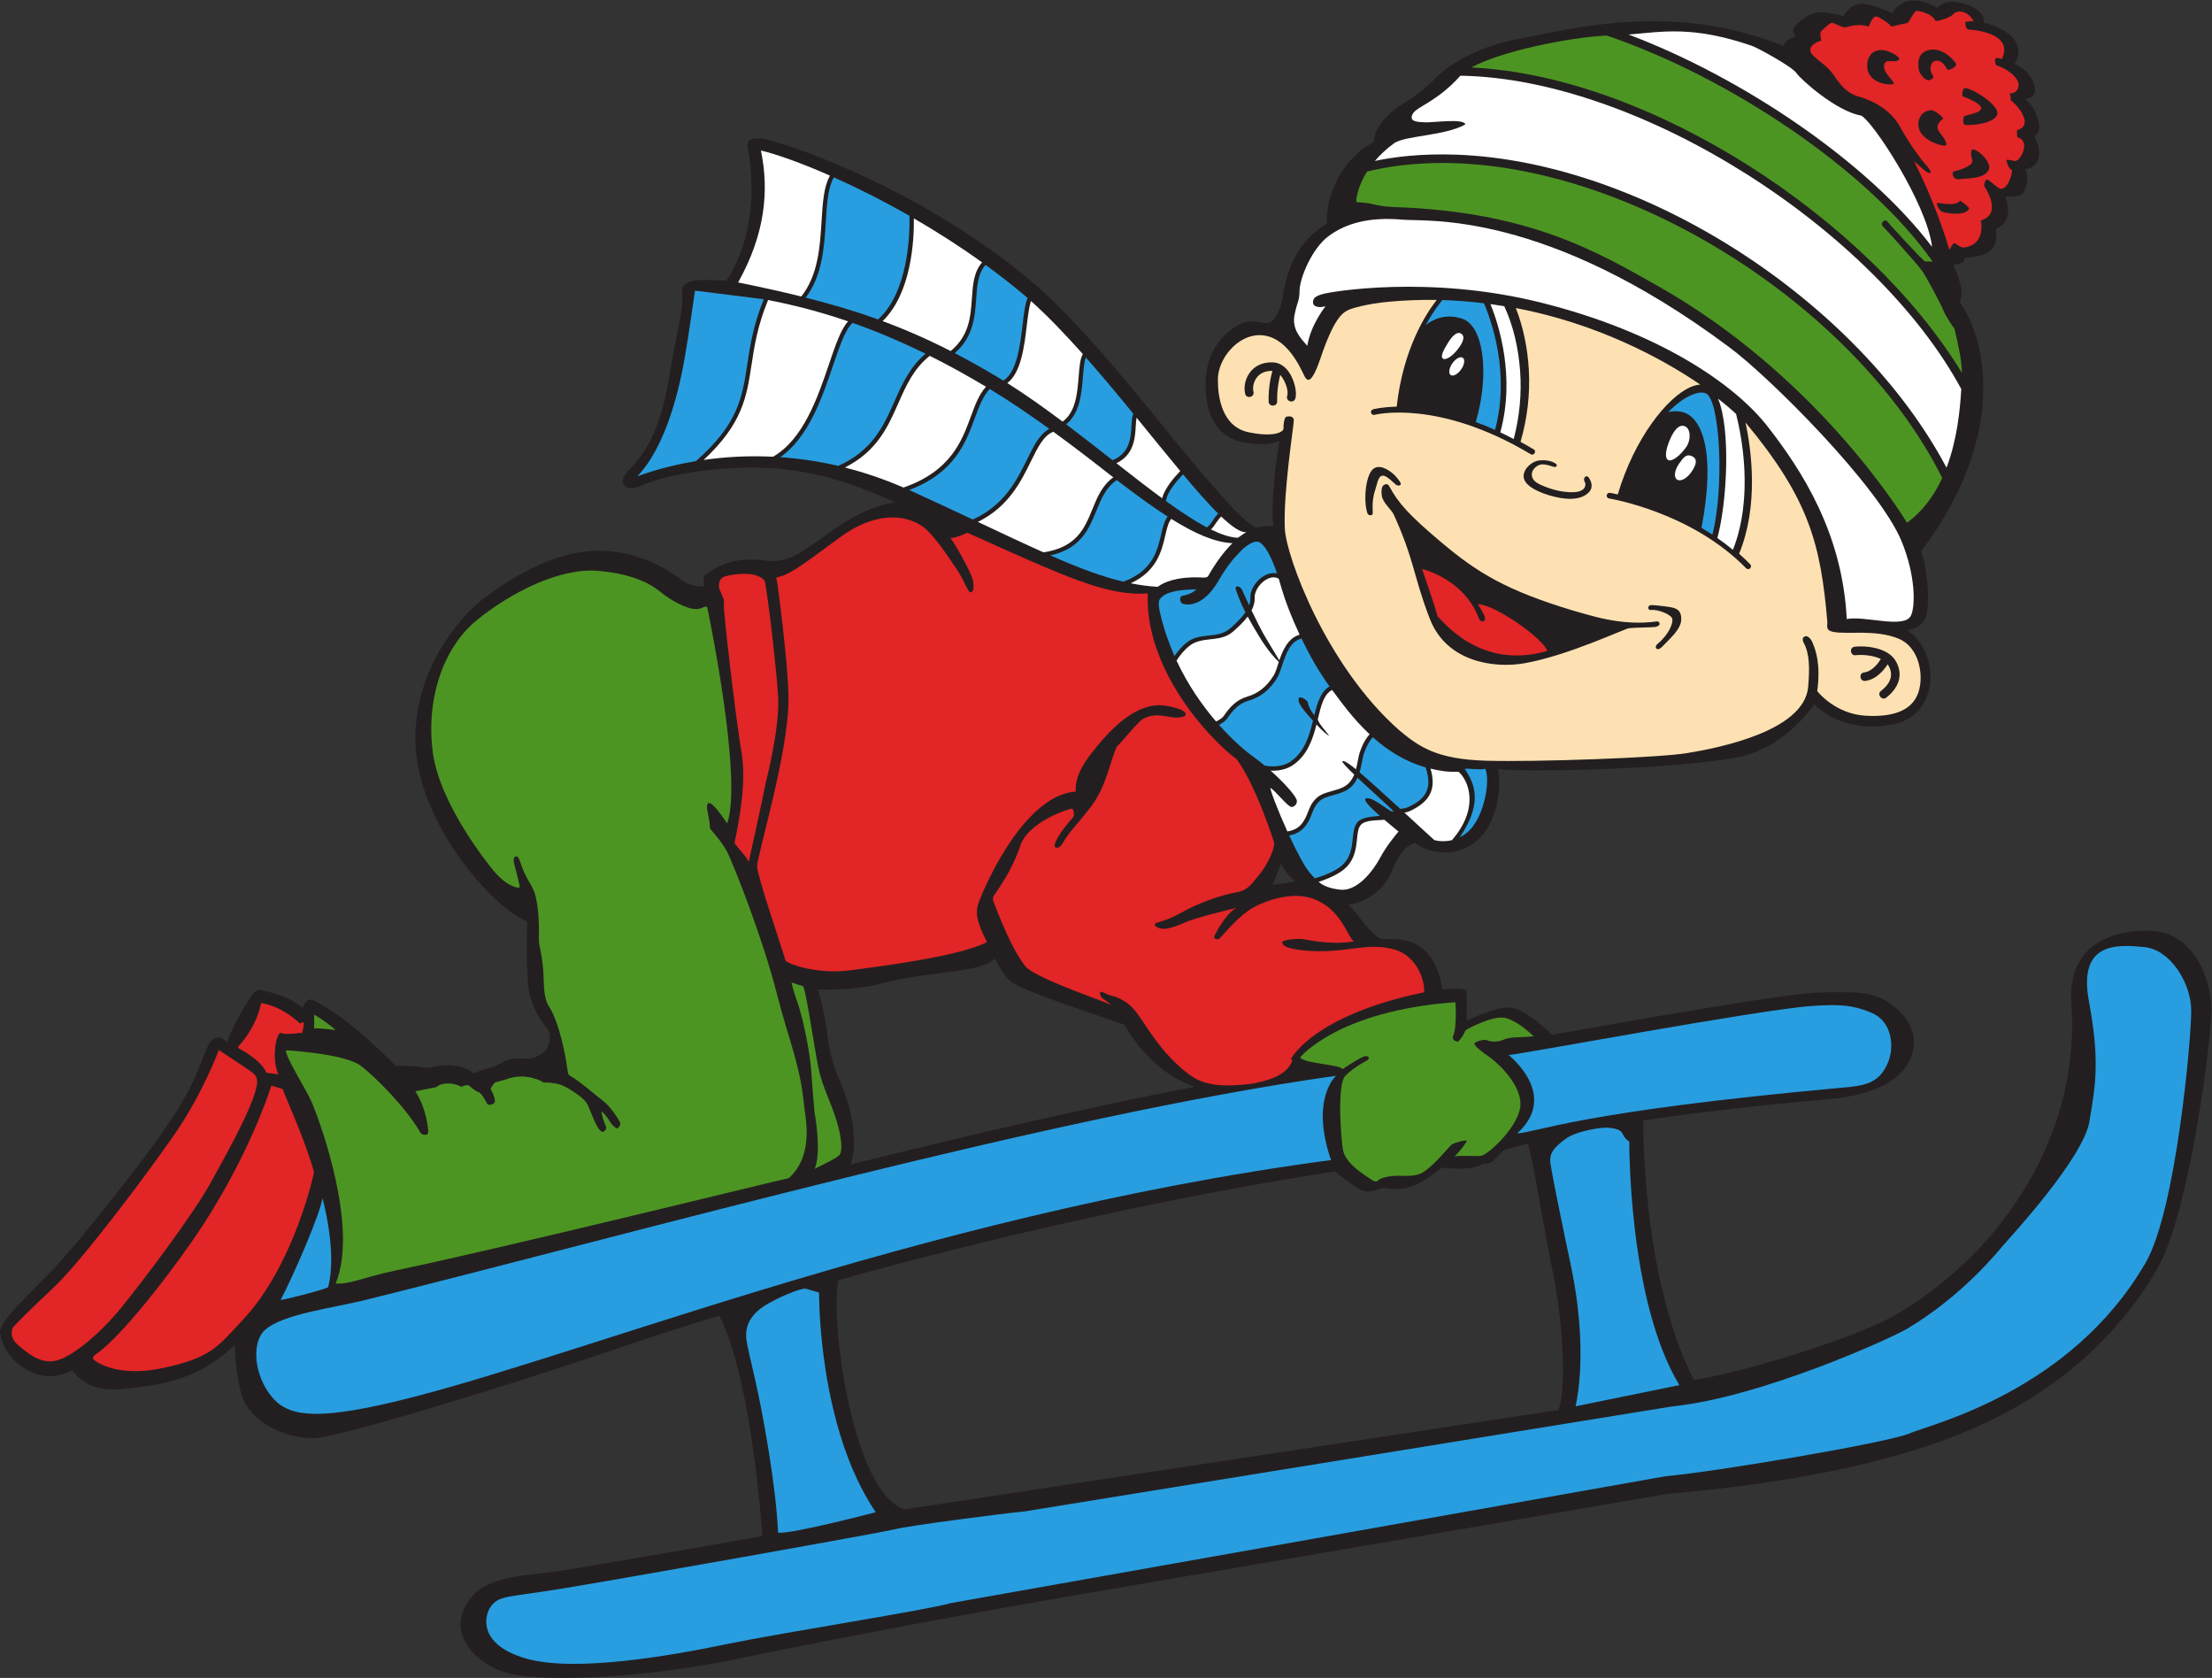 <?xml version="1.0" encoding="UTF-8" standalone="no"?>
<svg
   xmlns:dc="http://purl.org/dc/elements/1.1/"
   xmlns:cc="http://creativecommons.org/ns#"
   xmlns:rdf="http://www.w3.org/1999/02/22-rdf-syntax-ns#"
   xmlns:svg="http://www.w3.org/2000/svg"
   xmlns="http://www.w3.org/2000/svg"
   viewBox="0 0 1033.947 784.107"
   height="784.107"
   width="1033.947"
   xml:space="preserve"
   id="svg2"
   version="1.1"><rect x="0" y="0" width="1033.947" height="784.107" fill="#333333" stroke="none"/><defs
     id="defs6" /><g
     transform="matrix(1.333,0,0,-1.333,0,784.107)"
     id="g10"><g
       transform="scale(0.1)"
       id="g12"><path
         id="path14"
         style="fill:#231f20;fill-opacity:1;fill-rule:evenodd;stroke:none"
         d="m 7557.79,2617.88 c -22.63,2.17 -314.53,26.75 -294.16,-257.19 31.45,-438.6 -225.76,-853.87 -605.76,-1081.73 -155.78,-93.37 -587.71,-217.76 -718.36,-234.34 -185.25,364.98 -177.11,909.45 -177.11,909.45 150.73,23.13 359.1,48.86 657.39,75.98 89.78,6.66 216.73,38.33 265.48,115.83 81.59,129.72 -49.76,219.49 -87.01,236.25 -51.91,23.38 -111.23,21.83 -173.36,21.83 -21.09,0 -44.69,-1.01 -76.5,-3.27 -125.62,-8.89 -536.52,-81.06 -808.42,-128.8 -34.16,-6.02 -67.69,-11.91 -98.73,-17.33 l 0.14,0.69 c 0,0 -89.38,91.87 -148.75,95 -51.23,2.71 -150,-47.04 -150,-47.04 0,0 2.71,78.18 -1.08,103.46 -2.34,15.56 -60.8,8.58 -83.3,5.46 -31.65,202.5 -168.9,175.58 -208.08,178.08 -39.16,2.5 -96.92,103.59 -122.76,120.25 4.16,0 106.68,11.66 150.84,113.33 41.88,96.39 60,90 82.5,104.16 46.68,-36.67 151.6,-59.27 227.5,15.84 76.66,75.85 74.18,215.85 63.34,243.34 43.32,-13.34 640,-4.33 853.34,43.32 162.15,36.23 256.66,183.35 256.66,183.35 24.4,-27.21 123.32,-105.01 283.65,-69.2 79.95,17.86 128.11,88.49 123.83,175.97 -4.98,101.56 -76.46,152.52 -83.32,151.56 0.02,0 55.29,7.66 67.5,47.5 19.19,62.5 -0.84,198.16 -17.5,229 334.68,443.51 203.81,790.24 134.42,875.96 25,30.84 -12.05,107.5 -20.98,130.82 32.19,-2.03 38.91,12.34 41.09,24.22 128.14,0.31 111.1,81.87 107.35,100 73.75,30.62 32.15,109.69 35.62,112.03 5.03,3.38 46.27,-2.03 58.13,11.09 12.57,13.91 27.5,57.51 9.37,85.63 67.5,11.25 53.75,82.5 31.88,116.25 45,18.75 -5.63,116.87 -24.38,123.13 -7.97,2.65 -1.25,8.75 -1.25,8.75 58.75,6.25 19.49,101.24 -43.12,120.62 59.37,95.63 -84.38,143.75 -106.88,144.57 0,11.25 2.09,42.5 -60.41,64.59 -64.58,21.66 -89.18,2.09 -102.5,-11.66 -107.09,61.25 -151.25,-2.09 -157.5,-18.75 0.01,0 -82.5,38.33 -117.09,33.32 -28.05,-4.06 -46.25,-27.5 -54.59,-43.74 0.01,0 -63.32,18.33 -93.32,12.92 -40.42,-5.84 -77.5,-46.67 -82.09,-55.42 -4.58,-8.75 2.91,-22.51 6.25,-30.2 -23.75,-5.01 -41.87,-19.38 -41.25,-31.88 -387.5,156.25 -735.96,61.79 -930,25 -168.12,-31.87 -260,-105.17 -296.25,-142.67 -36.25,-37.5 -79.16,-66.92 -99.14,-78.58 -20,-11.67 -108.36,-66.25 -112.11,-140 -131.25,-71.25 -170,-216.25 -163.75,-285.63 -156.25,-95.62 -146.87,-255 -165.84,-298.96 -14.94,-34.63 -24.57,-46.49 -41.25,-49.5 -18.3,-3.31 -58.73,13.25 -90.41,-0.92 -31.66,-14.17 -126.66,-68.33 -128.32,-213.33 -1.68,-145 71.66,-185.83 108.32,-198.34 36.69,-12.5 116.66,-20.82 150.84,-0.82 -6.66,-26.68 -34.18,-225 -20.84,-298.34 -0.72,-4.52 -20.31,3.13 -52.63,-4.83 l -8.61,-0.58 c -44.29,9.85 -213.43,216.43 -327.92,357.08 -144.61,177.65 -317.28,386.96 -466.11,511 -360.67,300.56 -791.31,461.02 -932.39,494.53 -3.26,0.79 -36.09,4.75 -49.83,-4.7 -13.33,-9.16 -3.75,-38.54 -1.91,-51.23 41.91,-289.61 -80.09,-441.68 -80.09,-441.68 -45.5,-1.87 -164.25,22.5 -153.87,-46.92 6.25,-41.81 -19.56,-140.21 -34.82,-225.16 -17.95,-99.99 -33.72,-276.3 -153.41,-392.96 -13.55,-13.2 -30.9,-37.89 -11.73,-55.39 15.64,-14.27 40.2,-5.33 57.22,2.37 50.55,22.88 193.97,62.51 386.89,62.51 184.17,0 329.86,-43.16 503.39,-122.37 0,0 -103.33,-2.51 -266.67,-130.83 -54.16,-35 -102.21,-82.13 -184.24,-73.09 -65.84,7.25 -130.75,11.67 -212.1,-47.11 -2.92,-2.09 -9.72,-8.43 -9.66,-16.93 0.07,-13.34 1.44,-26.54 1.44,-26.54 -11.28,-1.33 -48.76,2.83 -70.44,17.83 -21.67,15 -139.19,112.53 -311.66,107.5 -185.83,-5.41 -359.25,-145.58 -390.91,-167.25 -31.68,-21.65 -230.01,-195.99 -239.34,-474.49 -10,-298.34 273.58,-612.42 391.91,-657.42 0,-22.51 -6.25,-203.24 10.84,-261.67 25.83,-88.34 63.34,-111.66 66.67,-126.67 3.32,-15.01 12.58,-68.03 -57.91,-90.42 -15.43,-6.25 -60.43,5.83 -96.26,-10.82 -35.83,-16.67 -35.72,-21.09 -52.5,-23.75 -31.24,-5.01 -55,-20.85 -57.51,-19.19 -2.5,1.67 -54.88,47.83 -158.33,18.33 -65.31,9.5 -97.5,8.6 -115,7.76 -44.79,42.59 -152.89,156.12 -275.09,222.41 -7.42,4.02 -14.14,8.91 -22.41,10.1 -10.61,1.54 -24.25,-12.1 -29.38,-29.84 -40.62,33.76 -80.956,49.49 -146.874,62.83 -16.871,3.43 -22.371,-7.43 -30.254,-17.28 -6.649,-8.31 -76.617,-117.42 -86.621,-165.54 0,0 -15.625,15 -28.114,16.25 -12.5,1.25 -28.437,-1.91 -40.632,-29.38 C 669.121,2080.55 689.516,2035.87 265.77,1522.13 146.445,1377.43 0.336,1264.47 0,1211.24 v -0.14 c -0.004,-1.69 0.145,-3.32 0.434,-4.89 C 6.453,1174.5 32.449,1097.93 129.188,1065.25 c 66.578,-22.5 124.082,13.13 124.082,13.13 15.835,-17.08 52.496,-77.91 176.671,-65.42 124.164,12.51 262.5,27.5 392.5,154.17 0.602,0.72 4.961,-157.92 42.5,-213.329 45.821,-67.629 136.209,-113.332 234.999,-113.332 85.01,0 716.81,195.481 1034.82,304.041 138.08,47.13 227.23,76.91 387.6,125.62 115.92,-228.01 150.91,-773.021 150.91,-773.021 -274.41,-48.945 -598.42,-103.75 -708.42,-121.765 -92.31,-15.129 -242.34,-13.352 -306.33,-86.172 -26.31,-29.984 -55.44,-78.703 -39,-135.793 13.3,-46.223 74.31,-126.262 198.61,-144.356 173.89,-25.324 517.48,5.957 744.45,52.941 421.31,87.195 847.19,166.148 1271.21,238.687 l 2012.39,344.336 c 298.72,25.989 630.3,73.723 915.32,169.321 156.95,52.632 559.34,200.461 801.76,617.821 116.82,201.06 190.14,810.49 191.35,903.93 v 5.58 c -1.21,124.18 -71.45,264.28 -196.82,276.24 v 0 z M 4492.44,2856.3 v 0 c 0,0 16.66,-41.68 50.82,-63.35 -39.16,-9.98 -82.48,-12.48 -81.66,-11.65 7.5,11.65 25.84,60 30.84,75 v 0 z M 2868.27,2413.55 v 0 c 28.76,-1.42 133.75,-2.68 218.75,19.83 182.09,48.21 346.09,34.93 402.5,88.75 8.75,-20.83 32.94,-63.95 57.26,-82.52 45.84,-34.99 325.66,-124.16 396.48,-150 0,0 82.21,-161.32 245.59,-217.1 -379.96,-73.74 -795.37,-170.37 -1206.47,-272.76 8.17,23.3 31.44,110.35 -22.2,254.88 -18.57,50.06 -45.66,90 -60.66,212.49 -8.98,73.37 -31.25,146.43 -31.25,146.43 z M 5464.96,939.324 3172.62,591.055 c -174.38,48.633 -261.76,628.175 -233.62,803.035 528.58,147.47 1128.3,284.76 1734.34,380.67 l 8.81,1.16 c 19.98,-17.21 82.67,-69.4 111.13,-70.87 20.98,-1.09 50.82,13.09 63.32,12.25 12.5,-0.84 55.41,-10.47 98.34,7.56 66.49,27.98 91.41,63.69 104.75,63.69 13.32,0 97.75,-14.53 141.07,14.64 10,-1.91 25.86,1.82 30,5 16.25,12.5 31.17,36.42 45.33,42.67 6.27,2.77 81.55,21.89 81.55,21.89 20.33,-65.93 55.15,-295.6 86.21,-443.39 35.65,-169.61 50.86,-410.1 21.11,-490.036 v 0" /><path
         id="path16"
         style="fill:#e22526;fill-opacity:1;fill-rule:evenodd;stroke:none"
         d="m 4024.69,3802.13 c -140.59,-11.66 -293.83,60.41 -632.67,212.67 0.01,0 -29.38,-15.79 -59.06,-18.92 20.93,-26.57 70.31,-118.75 77.18,-142.5 6.89,-23.74 4.38,-49.38 -6.87,-47.5 -11.24,1.87 -20.79,41.83 -52.5,86.87 -20.39,28.97 -77.35,119.3 -119.38,146.55 -71.86,46.58 -174.37,38.63 -278.12,-35.33 -103.74,-73.97 -178.42,-137.76 -228.41,-145.26 0,0 -4.06,0.3 -0.93,-11.26 3.09,-11.57 40.5,-296.7 41.01,-413.66 0.84,-191.66 -111.67,-553.35 -110,-590 1.67,-36.67 87.5,-286.66 100,-329.99 17.51,-14.17 113.33,-47.92 228.33,-32.92 115,14.99 386.25,49.99 477.5,98.74 -37.5,75.01 -38.75,100.01 -32.5,127.5 6.26,27.51 152.5,387.51 343.75,400.01 -2.08,52.51 25.43,95.84 53.75,132.5 59.5,77 157.57,187.33 264.99,168.01 83.34,-15 70.02,-34.69 58.34,-38.01 -44.37,-12.67 -85.29,21.45 -140,-7.09 -19.16,-10 -75,-82.09 -92.5,-97.08 -27.5,-58.32 -35.84,-147.07 -103.33,-226.67 -32.5,-42.5 -62.5,-70.72 -83.34,-106.66 -10.81,-18.67 -20.8,-26.99 -29.97,-19.47 -9.17,7.51 17.49,54.47 61.66,102.79 8.32,7.5 2.49,30.59 -2.51,32.26 -23.97,-4.33 -154.45,-49.88 -181.42,-130.41 -29.58,-88.34 -74.65,-146.87 -93.61,-177.12 -1.68,-2.67 -3.94,-9 -0.89,-16.85 13.82,-35.67 64.63,-174.15 116.75,-233.71 60.01,-48.32 272.92,-116.65 296.25,-130.83 -2.09,3.14 -23.04,19.17 -27.08,21.67 -9.78,6.04 -13.34,16.66 -11.05,23.33 2.29,6.67 21.47,-7.88 35.63,-11.24 8.32,-2 51.66,-10.25 87.91,-55.25 36.25,-45 77.52,-131 170,-207.68 46.6,-38.61 91.66,-64.99 239.16,-46.65 45,9.15 122.52,25 141.68,83.33 0,0 -5.58,1.45 -6.21,2.39 -0.62,0.93 78.28,154.69 467.03,234.68 4.38,22.51 -12.97,131.95 -117.5,153.76 -95.84,19.99 -159.37,-18.76 -298.75,-7.5 -55.41,5.84 -75.82,13.73 -80.82,26.24 -5.68,14.22 59.88,15.72 71.64,14.18 15.84,-2.09 97.27,-21.67 179.77,-8.35 -24.16,17.93 -44.34,115.43 -144.96,150.43 -81.41,28.33 -174.53,-15.2 -194.38,-24.38 -66.25,-30.63 -128.12,-116.88 -135.62,-118.12 -7.5,-1.25 -18.75,3.12 -14.38,11.25 4.38,8.12 34.38,71.87 76.25,98.75 -18.75,-5.63 -140,-33.13 -180.62,-51.88 -40.63,-18.73 -66.25,-21.88 -75,-21.88 -8.75,0 -32.5,6.88 -29.38,16.26 3.13,9.37 30,5 95,41.87 53.28,30.22 135,60.63 194.38,70.62 41.23,6.95 59.33,41.92 72.5,56.25 28.12,30.63 60,94.38 56.25,118.13 -4.38,13.95 -62.7,196.46 -130.2,290.62 -99.99,74.17 -323.59,317.28 -312.75,582.51 v 0 z m -1339.99,27.34 c 15.94,-97.68 37.76,-294.9 43.57,-384.84 7.5,-116.25 -40.84,-292.5 -45.84,-319.99 -4.98,-27.51 -56.66,-263.34 -56.66,-263.34 -14.16,25.82 -47.5,57.48 -50,66.65 16.68,80 42.5,212.5 24.17,318.34 -18.33,105.84 -64.99,499.17 -61.67,519.17 3.34,20.01 -15,42.29 -16.88,58.55 -1.87,16.24 3.75,30.62 17.5,36.25 13.75,5.62 74.38,16.87 110,5.62 35.63,-11.25 33.49,-22.33 35.8,-36.41 h 0.01" /><path
         id="path18"
         style="fill:#e22526;fill-opacity:1;fill-rule:evenodd;stroke:none"
         d="m 7077.03,5400.05 c -5.75,1.75 -4.18,15.83 -4.18,25.82 61.68,16.68 1.68,88.76 -22.91,105.43 3.76,6.25 -1.66,18.74 -2.5,22.9 0.01,0 35,1.25 30.41,34.18 -4.57,32.92 -60.82,62.08 -76.25,63.75 -4.56,5.41 -7.91,15.82 -4.57,23.32 3.32,7.5 10.41,2.09 22.5,0 44.58,92.09 -102.09,102.5 -114.59,102.93 -12.49,0.41 -12.5,17.07 -13.34,23.75 -0.82,6.67 15.43,4.57 29.16,6.25 -23.74,41.25 -61.38,37.3 -71.25,24.38 -5.86,-7.7 -33.75,-20.91 -61.87,-24.38 -14.37,28.75 -58.13,35.63 -66.88,35.63 -8.74,0 -27.5,-41.88 -32.5,-42.5 -4.99,-0.63 -44.37,-9.38 -55.62,-12.51 -10,13.13 -46.25,35.63 -54.38,35.63 -8.12,0 -18.12,-15.62 -25.62,-35.63 -33.13,11.88 -69.38,0.63 -80,-2.5 -10.63,-3.12 -40,15.63 -48.75,15.63 -8.75,0 -30.63,-23.13 -37.5,-28.75 -6.87,-5.62 0,-33.13 0,-33.13 -15,-5 -41.88,-16.25 -38.13,-36.87 3.76,-20.63 50.63,-43.12 75,-75.62 24.38,-32.51 45.63,-70.63 93.75,-83.76 48.13,-13.12 113.13,-46.25 145.63,-106.24 32.5,-60.01 76.87,-118.76 88.75,-131.25 11.87,-12.51 22.32,-26.61 17.5,-30.01 -10.63,-7.49 -48.75,38.13 -56.25,38.13 10.65,-20.84 73.96,-143.33 122.71,-307.5 2.5,0 9.18,20 17.93,22.5 4.47,1.27 12.07,-10.42 29.57,-15.42 78.34,7.08 65.43,84.17 62.93,95.42 77.5,21.67 16.66,112.91 13.34,117.91 -3.34,5 0.41,20.42 6.23,25 5.84,4.59 33.19,-26.22 48.75,-32.09 26.69,-4.16 43.34,53.75 40.84,65.43 -11.24,4.16 -20,30.82 -19.16,34.78 0.83,3.98 13.36,-0.49 29.28,-2.77 20.07,-2.84 55.72,68.82 11.97,82.16 v 0 z m -457.19,267.84 v 0 c -8.27,-0.09 -17.2,-10.46 -11.58,-29.51 5.63,-19.06 37.5,-44.38 31.56,-50 -5.93,-5.62 -80.93,-3.13 -91.56,51.25 -4.37,31.56 8.13,63.44 42.5,66.88 31.73,3.16 71.25,-24.07 69.06,-30.63 -3.8,-11.47 -25.78,-7.82 -40,-7.99 h 0.02 z m 147.62,39.7 v 0 c 47.68,7.98 84.73,-38.04 90.55,-46.79 5.85,-8.75 -8.91,-17.85 -20.57,-22.42 -11.67,-4.59 -9.41,5.41 -23.16,20.41 -13.74,15.01 -34.24,14.21 -41.17,-0.24 -9.16,-19.17 0.82,-34.58 5.99,-43.92 1.72,-3.1 -1.66,-10 -14.16,-13.34 -12.49,-3.34 -31.66,19.59 -35,31.25 -3.33,11.66 -14.02,66.42 37.52,75.05 v 0 z m -40.45,-264.88 c -1.62,30.41 17.66,53.17 47.48,53.17 8.62,0 43.11,-26.9 39.18,-30 -3.91,-3.13 -32.48,-22.09 -12.91,-46.68 19.59,-24.57 28.09,-41.25 22.68,-46.67 -5.69,-5.66 -93.5,15.68 -96.43,70.18 v 0 z m 177.81,-292.46 c -14.04,-26.52 -78.43,-16.03 -95.31,-10.31 -10,6.56 -20.62,25.32 -16.87,30.94 1.36,2.05 66.27,-15 80.62,8.43 0,0 34.38,-23.75 31.56,-29.06 v 0 z m 69.95,140.29 c -11.11,-36.43 -76.92,-32.59 -102.76,-36.33 -25.81,-3.75 -27.5,22.38 -22.75,25.99 4.94,3.76 31.62,5.26 58.18,23.59 14.26,9.86 8.26,22.31 5.41,29.16 -1.87,4.48 -1.87,25.55 4.57,25.43 21.53,-0.47 64.32,-44.94 57.35,-67.85 v 0.01 z m 28.09,188.67 c -13.02,-29.37 -82.14,-36.76 -109.58,-35.01 -12.92,0.84 -8.75,23.34 -6.68,29.18 2.09,5.83 49.59,9.41 59.59,25.25 10,15.83 -44.16,39.75 -61.66,44.75 -7.07,2.01 -2.71,26.3 3.32,29.16 16.72,7.89 129.59,-60.41 115,-93.33 h 0.01" /><path
         id="path20"
         style="fill:#ffffff;fill-opacity:1;fill-rule:evenodd;stroke:none"
         d="m 6774.97,5016.73 c -17.65,151.88 -211.26,445.71 -249.21,460.4 -86.25,15 -211.25,126.25 -226.25,148.83 -15,22.59 -136.25,88.67 -156.05,95.49 -209.17,72.01 -314.61,49.02 -432.97,39.83 399.32,-150.56 838.65,-446.4 1064.47,-744.55 h 0.01 z m -299.2,-1304.6 h -0.01 c -15,300 -155.45,518.46 -277.5,674.99 -115,147.51 -379.69,331.22 -797.5,435.01 -392.5,97.5 -734.16,36.67 -756.66,30.82 -22.5,-5.84 -40,-11.66 -40,-29.98 0,-18.34 25,-20.01 44.16,-14.18 0,0 -52.19,-64.16 -64.16,-138.9 -21.46,24.74 -55.21,57.87 -44.59,109.12 10.63,51.24 16.88,45 17.5,85.62 0.63,40.63 41.88,145.62 101.88,190 60,44.37 141.7,68.2 259.37,57.5 82.5,-7.5 497.5,35.49 1142.5,-444.75 137.5,-100.26 527.37,-487.86 607.37,-682.87 49.51,-120.67 48.33,-226.95 32.96,-259.88 -22.54,-48.29 -160.33,0 -225.32,-12.5 z M 5120.98,5616.88 v 0 c 631.38,-9.78 1455.11,-541.43 1756.36,-1098.37 -4.16,-71.87 -14.29,-177.24 -51.7,-275.87 -307.44,579.66 -1056.09,1072.43 -1716.66,1097.34 -127.53,4.82 -225.23,-8.63 -287.81,-21.88 17.78,20.88 40.12,42.23 68.34,62.77 40,26.26 176.25,25.01 248.75,65.01 -3.75,22.5 -113.75,6.25 -140,7.5 -26.25,1.25 -58.75,1.25 -45,28.75 13.5,26.98 83.6,40.93 167.72,134.75" /><path
         id="path22"
         style="fill:#289ee0;fill-opacity:1;fill-rule:evenodd;stroke:none"
         d="m 4782.01,3238.87 c -2.17,-6.37 -3.81,-15.1 -5.7,-25.18 -2.25,-11.95 -4.81,-25.39 -8.93,-38.79 34.79,-29.74 91.29,-81.04 143.09,-128.49 1.3,0.2 2.58,0.39 3.87,0.58 7.81,1.13 15.91,2.3 22.46,5.3 57.15,26.15 89.47,60.71 62.09,139.86 -73.69,20.9 -134.75,60.73 -185.04,105.68 -12.35,-13.47 -22.91,-32.97 -31.84,-58.96 v 0 z M 3601.86,4272.32 c 23.28,47.27 43.75,88.73 77.73,106.44 -71,51.2 -142.32,99.56 -208.94,139.82 -23.89,-24.92 -37.23,-60.95 -52.36,-102.08 -31.63,-86.01 -70.53,-191.55 -230.2,-252.11 1.73,-0.78 3.44,-1.48 5.18,-2.27 80.29,-36.64 152.28,-70.31 217.82,-101.11 110.93,49.73 155.17,139.03 190.77,211.31 v 0 z m -465.49,202.49 h -0.01 c -37.28,-84.33 -75.75,-171.26 -196.81,-225.81 -71.25,16.62 -139.32,26.12 -203.39,30.55 99.07,69.16 146.4,207.68 184.98,321.25 23.2,68.32 43.54,127.97 68.7,149.38 87.8,-30.87 172.66,-67.15 255.66,-108 -55.76,-46.85 -82.89,-108.02 -109.13,-167.37 z m 935.23,-466.1 c 5.72,24.69 11.08,46.91 22.68,62.63 -53.42,34.3 -112.37,77.3 -177.95,127.82 -38.24,-25.06 -54.63,-65.3 -71.94,-107.75 -25.48,-62.56 -54.07,-132.57 -161.2,-156.3 98.2,-43.19 179.31,-74.02 256.15,-92.08 102.65,38.24 118.98,108.52 132.26,165.68 v 0 z m -1451.27,595.95 c 9.87,65.11 21.03,138.25 57.91,228.6 l -241.21,30.12 c 0,0 -22.01,-157.83 -37.59,-244.59 -16.76,-93.31 -61.17,-297.97 -164.51,-406.31 37.56,13.88 109.03,37.29 205.48,53.26 148.24,130.62 162.27,222.66 179.91,338.92 h 0.01 z m 205.14,234.26 c 88.56,-22.32 171.59,-46.87 253.54,-76.49 105.69,95.25 111.53,295.62 110.29,363.04 -94.3,53.9 -184.83,99.08 -265.19,135.01 -20.98,-35.91 -24.39,-91.34 -28.25,-154.27 -5.46,-88.94 -11.78,-189.4 -70.39,-267.29 v 0 z m 1406.56,-805.5 v 0 c -43.03,22.63 -91.27,54.5 -143.36,92.17 3.26,31.93 41.25,74.62 59.75,93.64 45.88,-54.72 87.54,-102.16 123.14,-137.38 -15.02,-14.1 -22.99,-36.33 -39.53,-48.43 z m -493.57,361.52 c 55.25,-41.68 109.86,-84.52 162.77,-126.01 60.55,24.67 63.87,77.87 66.45,120.81 0.97,16.64 1.93,31.4 6.28,42.35 -53.92,65.82 -109.94,133.14 -166.16,196.84 -6.21,-14.75 -8.23,-40.18 -10.31,-66.73 -4.36,-55.81 -10.28,-129.09 -59.03,-167.27 v 0.01 z m -390.51,249.32 c 50.15,-26.01 101.59,-54.81 155.32,-87.13 4.96,-2.99 9.95,-6.13 14.94,-9.2 47.43,29.38 58.61,121.28 67.68,196.8 4.75,39.64 8.76,72.94 17.49,92.7 -6.72,5.87 -13.45,11.65 -20.11,17.2 -41.51,34.58 -84.09,67.53 -127.14,98.83 -26.81,-29.26 -29.79,-70.79 -33.09,-118.09 -4.4,-63.37 -9.55,-134.21 -75.09,-191.12 v 0.01 z M 5208.26,3187.13 c -22.83,-4.79 -50.62,1.51 -71.87,0 23.16,-39.24 74.37,-105 -18.05,-240.54 14.53,7.14 29.04,17.67 42.09,33.21 46.33,55.16 65.33,167.33 47.83,207.33 v 0 z m -853.12,627.5 v 0 c -6,14.01 -27.15,17.72 -21.25,0 8.34,-24.97 18.24,-49.24 33.34,-78.88 -15.63,-22.95 -38.17,-42.95 -51.92,-55.11 -40.64,-36.01 -90.08,-18.24 -135.19,-39.21 -26.41,-12.27 -50.1,-42.21 -61.8,-58.84 -20.39,46.09 -37.71,95.96 -50.06,149.54 -8.12,35.34 -4.8,44.68 -0.1,50.94 17.5,23.32 59.3,30.89 115.73,32.81 1.46,0.05 5.7,-0.04 11.44,0.05 -7.11,-6.84 -21.89,-17.5 -48.32,-22.14 -14.57,-3.75 -8.75,-24.58 -0.41,-27.91 7.99,-3.2 68.75,-19.18 126.66,81.23 26.51,45.97 49.73,75.41 75.39,100.6 7.11,9.42 45.24,43.17 65.86,34.41 16.84,-7.14 39.49,-39.29 63.58,-110.31 -11.53,2.73 -24.09,1.57 -36.82,-3.88 -32.95,-14.09 -58.4,-51.06 -56.74,-82.44 0.45,-8.49 -1.27,-16.98 -4.35,-25.35 -14.38,30.65 -25.04,54.49 -25.04,54.49 z m 199.37,-379.68 c 3.75,9.05 29.38,-7.04 31.88,-15.24 0,0 0.13,-8.29 7.18,-21.96 2.93,-5.63 8.38,-13.97 15.08,-23.55 10.73,43.62 22.25,83.98 53.6,101.55 -36.39,49.39 -70.28,109.5 -98.54,168.07 -40.23,-10.76 -54.8,-54.98 -67.85,-94.58 -5.59,-16.99 -10.88,-33.05 -17.87,-44.38 -25.1,-40.68 -58.81,-67.3 -100.16,-79.11 -35.08,-10.02 -55.53,-34.55 -75.12,-62.95 -6.46,-9.16 -18.67,-16.7 -28.3,-21.59 47.02,-52.93 91.04,-90.66 120.1,-111.58 14.04,-10.11 27.64,-20.74 40.59,-31.45 19.96,-3.57 60,-6.88 91.36,15.08 48.6,34.05 64.87,90.43 77.62,142.22 -11.27,12.41 -21.64,24.41 -28.32,32.59 -19.86,24.31 -25,37.82 -21.25,46.88 v 0 z m 142.64,-593.45 v 0 c -29.47,-21.66 -83.46,-37.83 -86.72,-38.43 -5.59,5.78 -11.13,12.11 -17.17,19.06 -18.85,21.68 -46.72,75.27 -72.52,131.15 16.49,3.13 39.26,11.15 55.67,31.66 12.77,15.94 18.38,30.51 23.8,44.61 6.06,15.7 11.3,29.27 25.79,43.36 11.79,11.48 30.09,16.56 49.47,21.95 14.06,3.89 28.61,7.95 42.03,14.75 21.27,10.8 34.22,27.71 42.7,46.21 48.51,-45.78 114.35,-104.16 125.76,-117.15 -1.14,-0.76 -2.19,-1.63 -3.23,-2.54 -17.67,6.8 -74.68,57.01 -94.04,46.41 -9.43,-5.16 18.4,-32.81 50,-60.56 -1.97,-0.17 -3.94,-0.34 -5.88,-0.49 -28.55,-2.35 -60.97,-4.99 -74.78,-24.15 -10.26,-14.2 -12.33,-33.94 -14.49,-54.84 -3.56,-33.99 -7.6,-72.52 -46.39,-101" /><path
         id="path24"
         style="fill:#289ee0;fill-opacity:1;fill-rule:evenodd;stroke:none"
         d="m 5127.01,4765.13 c 78.46,-25.51 95.55,-202.17 47.87,-362.22 21.72,-8.09 44.3,-17.36 67.58,-27.85 53.5,199.55 -13.3,384.36 -38.87,444.02 -47.2,5.83 -95.78,9.68 -145.58,11.23 -10.39,-12.19 -33.52,-41.59 -58.69,-87.86 19.94,16.32 64.72,43.14 127.69,22.67 v 0.01 z m 792.5,-335.5 c 41.54,-24.68 99.67,-117.75 47.01,-397.99 12.7,-7.46 25.39,-15.38 38.05,-23.71 42.75,167.11 26.31,466.36 -20.61,494.09 -15.76,9.31 -39.66,1.07 -53.96,-5.13 -24.49,-10.64 -52.05,-30.68 -80.08,-59.05 19.88,3.91 46.96,5.24 69.59,-8.21 v 0" /><path
         id="path26"
         style="fill:#e22526;fill-opacity:1;fill-rule:evenodd;stroke:none"
         d="m 5182.01,3764 c 56.88,1.25 229.08,-119.2 243.46,-163.59 -239.08,-70.77 -372.21,112.97 -384.71,121.1 -5,24.38 -54.37,166.24 -54.37,166.24 16.87,-5 145.15,-39.15 197.5,-168.12 1.97,-4.87 5.31,-16.24 14.06,-15.63 8.75,0.64 10.96,5.5 8.89,14.07 -2.66,10.94 -17.64,35.63 -24.83,45.93 v 0" /><path
         id="path28"
         style="fill:#fde1b2;fill-opacity:1;fill-rule:evenodd;stroke:none"
         d="m 6614.34,3436.57 c -15,-11.77 -34.22,11.32 -18.46,23.63 36.28,28.39 44.59,59.09 24.69,91.27 -0.4,0.66 -0.94,1.27 -1.37,1.91 -11.8,-18.46 -39.1,-53.52 -78.93,-58.24 -19.2,-2.26 -23.04,27.49 -3.51,29.81 28.94,3.42 50.58,33.97 58.63,47.08 -25.91,12.47 -62.91,16.23 -88.34,13.19 -19.49,-2.22 -22.99,27.49 -3.55,29.8 40.73,4.84 115.45,-3.85 142.59,-47.77 28.05,-45.34 16.47,-92.97 -31.75,-130.69 v 0.01 z m -718.98,272.81 c -1.49,-34.52 -41.9,-67.64 -63.5,-91 -10,-10.84 -16.39,-13.34 -21.39,-11.25 -5,2.07 -7.17,10.07 1.66,17.5 40.55,34.16 55.84,73.66 51.68,88.65 -4.17,15.01 -46.54,31.13 -69.04,30.92 -2.93,-0.02 -8.13,-2.5 -12.8,1.88 -4.26,3.98 -3.22,13.34 7.72,14.97 3.51,0.52 42.58,-3.09 62.17,-6.41 19.57,-3.35 45.17,-6.44 43.49,-45.26 h 0.01 z m -183.18,-29.43 h -0.01 c 17.83,2.5 78.85,2.55 91.15,4.31 8.36,1.18 15.92,5.06 16.23,10.38 0.31,5.31 -3.31,9.15 -8.96,9.15 -127.91,-17.91 -239.16,23.34 -295.82,38.35 -231.68,69.99 -333.83,131.99 -460,238.31 -113.25,95.45 -150.61,137 -182.5,195.84 -5.53,10.18 -11.25,10.01 -17.91,6.66 -6.68,-3.32 -12.09,-10.82 -9.16,-37.07 2.91,-26.26 33.94,-49.61 42.07,-67.52 73.34,-161.23 68.75,-216.7 126.83,-366.23 58.75,-151.24 226.08,-173.75 331.82,-155 154.1,27.31 348.44,120.32 366.26,122.82 v 0 z m -890.73,482.18 v 0 c -11.59,-34.06 -7.9,-73.68 -7.66,-76.09 0.51,-5.83 -2.74,-9.54 -5.27,-9.91 -4.73,-0.7 -11.66,-0.26 -14.16,8.5 -14.18,45 -5.55,137.59 23.75,155.83 26.75,16.67 63.53,-15.66 70.82,-22.67 3.93,-3.76 27.52,-29 22.52,-34.41 -5,-5.43 -12.09,-3.75 -17.5,0.42 -5.41,4.15 -30.34,30.83 -44.32,31 -17.56,0.2 -19.79,-27.96 -28.18,-52.68 v 0.01 z m 568.12,104.38 c 18.61,4.76 50.27,2.26 66.23,-10.01 7.49,-5.73 0.84,-12.95 -6.72,-11.09 -11.01,2.71 -24.08,9.28 -42.34,8.82 -14.61,-0.36 -33.6,-15.71 -35.16,-32.27 -1.54,-16.57 7.35,-29.05 32.97,-40.3 18.67,-8.2 65.65,-27.46 116.27,-24.7 41.29,2.24 41.25,28.61 36.54,35.17 -4.68,6.57 -2.5,15.32 0,17.49 2.5,2.18 8.46,6.56 14.71,-3.12 6.25,-9.69 16.86,-30.93 0,-49.37 -16.89,-18.45 -48.75,-29.38 -100,-20.62 -51.26,8.75 -118.75,33.75 -128.14,67.49 -7.66,27.64 21.25,56.26 45.64,62.51 v 0 z m -847.42,218.6 c -5.91,-18.73 -34.53,-9.74 -28.61,9.03 6.71,21.24 -10.1,58.19 -24.32,73.98 -5.14,-19.69 -11.62,-52.95 -10.74,-92.67 0.41,-19.79 -29.55,-20.45 -30,-0.65 -1.06,47.66 7.44,86.33 13.3,107.02 -22.56,0.85 -41.06,-6.39 -53.24,-21.18 -13.91,-16.84 -16.61,-38.57 -13.21,-51.62 4.92,-18.95 -24.1,-26.48 -29.02,-7.53 -5.43,20.87 -1.62,53.17 19.08,78.24 13.26,16.07 38.16,34.63 80.74,31.98 22.66,-1.42 41.29,-15.94 53.87,-34.28 18.69,-27.3 29.06,-70.45 22.15,-92.32 v 0 z m 2116.37,-842.22 c -81.64,34.28 -182.72,13.99 -231.51,24.41 -27.32,5.84 -18.2,22.2 -19.33,35.37 -23.46,273.9 -64.81,431.17 -286.84,698.48 20.82,-98.03 46.76,-291.69 -22.54,-460.16 13.29,-11.68 26.27,-23.95 38.87,-36.89 3.88,-3.96 3.79,-10.27 -0.18,-14.14 -1.93,-1.88 -4.43,-2.83 -6.95,-2.83 -2.61,0 -5.22,1.01 -7.19,3.01 -192.77,197.67 -477.62,244.16 -480.47,244.61 -5.44,0.85 -9.18,5.97 -8.34,11.42 0.86,5.45 5.94,9.17 11.43,8.34 0.54,-0.08 10.47,-1.72 27.36,-5.45 58.46,196.55 172.74,340.4 254.87,376.08 12.05,5.25 23.53,8.19 34.21,9.07 -139.9,95.34 -365,214.45 -646.54,268.22 26.93,-69.34 41.56,-143.75 45.63,-217.94 4.63,-84.73 -5.55,-170.06 -29.22,-251.19 15.17,-8.3 30.52,-16.95 46.21,-26.34 11.78,-7.07 0.02,-23.36 -10.28,-17.16 -325.58,195.12 -545.62,138.76 -547.83,138.17 -5.39,-1.45 -10.82,1.72 -12.26,7.03 -1.45,5.32 1.68,10.81 7.01,12.27 3.2,0.88 32.28,8.39 82.93,9.31 22.69,204.94 104.61,328.73 140.57,374.31 -54.69,0.82 -110.77,-1.12 -168.19,-6.41 -76.6,-7.06 -129.22,-22.85 -142.6,-29.27 -20.84,-10 -50.91,-31.42 -97.57,-170.58 -10.98,-32.78 -25.61,-66.75 -37.43,-72.68 -8.77,-4.4 -14.7,4.77 -17.98,11.43 -15.84,32.07 -63.66,143.72 -158.01,144 -75.82,0.22 -145.24,-80.79 -145.74,-155.25 -0.43,-61.68 14.16,-166.17 108.34,-185.33 99.21,-20.2 125.5,5.8 121.66,15.33 -0.41,10.41 2.1,37.51 10.84,39.59 8.75,2.07 25,2.24 25.41,-13.05 0.41,-15.29 -37.76,-253.46 -31.51,-380.15 4.73,-96 143.58,-478.89 400.41,-705.61 70.67,-59.53 133.17,-102.43 304.83,-107.43 171.68,-5.03 603.36,9.98 705.02,26.65 101.66,16.66 412.48,75 425,233.32 5.35,67.72 5,115.84 -16.68,155.01 -5.84,14.99 -0.82,17.49 5,20.83 5.84,3.35 19.18,-2.5 27.5,-23.33 8.34,-20.82 29.16,-69.99 15.84,-168.33 7.91,-10.63 68.53,-79.99 167.91,-86.25 99.38,-6.25 166.81,18.51 187.5,83.75 18.77,59.16 2.09,155.82 -69.16,185.76 v 0" /><path
         id="path30"
         style="fill:#289ee0;fill-opacity:1;fill-rule:evenodd;stroke:none"
         d="m 1130.61,1682.12 c 0,0 53.19,-188.34 19.86,-312.5 -15.01,-9.16 -165.447,-47.52 -166.282,-44.18 44.752,84.42 141.422,308.35 146.422,356.68 v 0" /><path
         id="path32"
         style="fill:#ffffff;fill-opacity:1;fill-rule:evenodd;stroke:none"
         d="m 6022.09,3996.05 c 18.45,-12.8 36.68,-26.55 54.51,-41.36 73.26,185.03 30.35,400.35 11.17,476.21 -15.17,14.51 -36.42,32.89 -63.38,53.83 45.11,-106.43 31.68,-363.21 -2.3,-488.68 v 0 z m -108.4,320.25 c -21.93,-31.75 -50.98,-53.87 -64.04,-46.63 -13.04,7.22 -8.93,36.13 5.8,70.79 12.91,30.42 30.39,55.38 51.58,47.91 22.5,-7.92 22.5,-49.17 6.66,-72.07 v 0 z m 17.05,-89.08 v 0 c 16.41,23.42 24.1,45.58 2.66,55.63 -19.45,9.15 -28.97,-2.26 -45.39,-25.7 -16.41,-23.4 -19.45,-47.66 -7.66,-55.94 11.8,-8.26 33.97,2.58 50.39,26.01 z m -807.2,359.83 c -11.72,-16.71 -28.07,-25.43 -36.55,-19.51 -8.45,5.94 -5.84,24.3 5.88,41.01 11.72,16.71 28.07,25.45 36.54,19.51 8.46,-5.93 5.84,-24.3 -5.87,-41.01 v 0 z m -13.87,68.16 v 0 c 18.98,23.59 30.33,47.01 13.9,57.43 -13.43,8.54 -29.94,-5.96 -45.82,-31.74 -17.52,-28.45 -27.2,-48.44 -18.39,-55.53 8.8,-7.08 31.33,6.27 50.31,29.84 z m 151.19,-288.63 c 15.39,-7.26 31.05,-15.01 47.05,-23.44 20.59,78.15 28.42,159.47 22.4,239.75 -5.72,76.8 -22.81,155.63 -55.45,225.77 -15.99,2.7 -32.11,5.21 -48.43,7.48 29.08,-71.87 88,-254.24 34.43,-449.56" /><path
         id="path34"
         style="fill:#4d9523;fill-opacity:1;fill-rule:evenodd;stroke:none"
         d="m 6853.15,4730.39 c -9.39,11.96 -32.21,47.19 -37.39,61.32 -6.25,17.08 -57.5,114.43 -75,139.93 -17.49,25.49 -136.25,156.12 -138.12,156.74 -1.87,0.63 -6.88,9.37 -1.88,14.68 5.01,5.32 10.94,10 15.94,3.75 5,-6.25 129.28,-142.92 134.69,-141.56 5.03,1.25 13.86,0.34 25.64,-0.37 -225.81,322.6 -718.03,649.09 -1143.3,792.79 -133.37,-6.49 -372.09,-55.48 -474.18,-111.97 629.77,-29.67 1393.67,-533.28 1720.1,-1070.82 -0.69,40.22 -11.76,96.35 -26.51,155.51 h 0.01 z m -1743.4,579.55 v -0.01 c 652.26,-25.5 1410.77,-521.93 1700.8,-1103.34 -27.78,-60.2 -67.19,-115.82 -123.54,-156.96 -26.48,43.94 -326.25,519.99 -869.28,827.5 -216.36,122.53 -454.45,263.32 -929.49,279.33 -50.84,1.71 -73.59,11.42 -94.98,13.99 -26.83,3.26 -37.77,1.7 -37.5,6.68 1,18.12 9.06,57.67 37.89,103.47 55.71,14.33 165.26,35.22 316.1,29.34" /><path
         id="path36"
         style="fill:#ffffff;fill-opacity:1;fill-rule:evenodd;stroke:none"
         d="m 4671.19,3463.57 c -28.9,-14.78 -38.44,-53.66 -49.98,-101.21 -2.67,-10.98 31.33,-47.54 39.26,-58.38 -6.04,-0.05 -25.02,18.02 -44.22,38.36 -13.12,-51.68 -31.19,-106.34 -81.17,-141.36 -23.05,-16.14 -49.45,-20.52 -71.35,-20.52 -2.83,0 -5.57,0.09 -8.24,0.21 48.81,-43.21 84.57,-85.06 90.9,-100.87 6.13,-15.32 -10.94,-31.1 -21.88,-25.17 -16.03,8.71 -48.88,50.94 -69.2,65.62 -3.45,-3.44 25.06,-77.98 58.99,-152.87 14.1,2.19 35.74,8.6 50.41,26.93 11.31,14.13 16.5,27.6 21.5,40.63 6.13,15.9 12.46,32.36 29.34,48.74 14.55,14.14 35.56,19.98 55.9,25.63 13.37,3.7 27.18,7.55 39.25,13.67 19.34,9.83 30.63,25.94 37.93,43.84 -25.66,24.61 -43.84,43.61 -41.25,46.31 4.46,4.6 18.99,-6.45 32.56,-16 3.56,-2.5 8.67,-6.53 14.9,-11.7 2.87,10.53 4.87,21.13 6.72,31.02 2.01,10.66 3.73,19.89 6.27,27.28 4.42,12.88 14.51,42.25 34.83,64.31 -57.72,54.07 -100.49,113.66 -131.47,155.53 v 0 z M 3094.95,4756.6 c 78.89,-29.2 157.08,-63.3 238.58,-104.9 65.18,53.4 70.03,120.04 74.55,184.72 3.31,47.62 6.49,92.92 35.76,125.93 -79.58,57.2 -160.55,108.74 -239.25,154.31 0.89,-75.57 -7.98,-262.05 -109.64,-360.06 v 0 z m 1151.51,-730.52 c 35.45,-17.37 67.06,-27.86 93.75,-29.09 9.48,4.83 17.43,13.27 30.69,19.47 -20.2,-1.8 -50.59,18.8 -88.58,54.92 -14.21,-12.83 -22.03,-31.83 -35.86,-45.3 v 0 z m -714.23,513.23 c 64.23,-40.35 129.41,-86.77 193.88,-135.1 46.53,33.19 51.97,102.26 56.43,159.16 2.58,33.05 4.82,61.02 14.53,77.65 -61.35,68.94 -122.79,133.14 -181.82,185.93 -6.64,-18.72 -10.61,-51.77 -14.47,-84 -9.1,-75.8 -20.23,-167.26 -68.56,-203.64 h 0.01 z m -721.94,303.4 -0.39,0.33 c 59.36,74.89 65.54,175.4 70.98,264.07 3.93,64.05 7.46,120.53 29.51,159.48 -103.75,45.7 -189.37,75.5 -242.12,88.04 29.17,-140.84 15,-292.51 -80,-462.5 78.99,-16.13 152.27,-32.15 222.02,-49.42 v 0 z M 3914.67,4258.4 c 56.02,-43.9 109.96,-85.9 160.54,-122.98 8.6,36.01 45.75,77.29 63.52,95.4 -47.48,56.95 -99.22,121.11 -153.26,187.22 -1.54,-8.01 -2.17,-18.13 -2.83,-29.19 -2.55,-43.01 -6.12,-101.01 -67.97,-130.45 v 0 z m -1007.74,347.22 c 22.91,67.44 41.82,122.93 67.04,150.05 -90.02,30.87 -183.18,56.1 -280.68,74.78 -37.17,-90.07 -48.29,-163.11 -58.15,-228.03 -16.7,-110.15 -31.33,-205.99 -167.79,-332.53 70.35,10.07 152.45,15.7 243.35,11.24 106.61,61.47 156.21,206.7 196.23,324.49 v 0 z m 1275.51,-747.24 v 0 c -24.59,-0.84 -83.34,-4.17 -122.93,-33.34 -31.66,1.91 -62.85,6.11 -94.53,12.44 92.15,42.66 108.73,113.99 121.23,167.83 5.65,24.36 10.47,44.89 20.7,58.05 83.56,-52.31 153.62,-82.48 214.81,-85.31 -26.47,-25.96 -55.37,-63.02 -85.7,-115.92 -4.59,-8 -29.01,-2.92 -53.58,-3.75 z m -351.94,238.68 c 16.84,41.32 34.27,83.88 73.39,111.67 -11.04,8.55 -22.21,17.24 -33.6,26.19 -56.33,44.18 -116.25,89.81 -176.64,133.7 -33.79,-12.65 -53.58,-52.64 -78.33,-102.91 -35.44,-71.98 -79.03,-160.42 -186.36,-213.08 87.29,-41.05 162.62,-76.62 229.91,-106.73 116.99,17.26 144.78,85.28 171.63,151.16 v 0 z m -426.28,324.62 v 0 c -31.49,-85.59 -70.43,-191.25 -236.13,-248.56 -70.55,30.55 -139.32,53.48 -205.57,70.2 112.94,56.82 150.82,142.33 187.56,225.43 27.53,62.27 53.69,121.25 110.19,166.17 66.7,-33.34 132.23,-69.65 197.19,-108.44 -24.5,-26.84 -38.01,-63.36 -53.24,-104.8 z M 5114.51,3176.71 c -39.08,-1.3 -64.55,3.01 -98.36,10.99 21.45,-70.72 -1.4,-116.24 -73.1,-149.04 -5.92,-2.72 -12.17,-4.16 -18.42,-5.25 54.22,-49.74 100.1,-92.28 104.88,-96.12 10.84,-3.39 34.83,-6.74 61.86,-0.4 98.65,114.29 57.48,210.24 23.14,239.82 v 0 z m -824.04,194.75 v 0 c -5.12,-7.25 -17.19,-14.17 -26.27,-18.53 -48.22,56.1 -98.61,127.83 -138.65,213.61 7.36,11.23 33.2,48.44 60.88,61.29 47.2,21.9 96.02,3.67 138.8,41.56 13.11,11.59 33.6,29.77 49.79,51.49 10.72,-20.06 23.75,-42.62 40.12,-69.38 31.17,-50.98 56.13,-77.62 69.12,-89.61 -5.47,-16.4 -9.92,-34.39 -19.05,-49.15 -23.06,-37.4 -53.86,-61.82 -91.5,-72.56 -38.38,-10.98 -61.8,-37.47 -83.24,-68.72 z m 195.57,195.68 c 12.42,36.24 30.27,77.81 71.17,90.32 -28.64,60.99 -50.82,119.18 -62.7,160.3 -3.51,12.82 -7.01,24.69 -10.51,35.8 -13.12,7.45 -26.77,4.9 -36.83,0.6 -26.7,-11.43 -48.97,-43.14 -47.66,-67.89 0.8,-15.16 -3.65,-30.02 -10.88,-43.97 16.55,-34.68 35.86,-73.46 49.63,-95.79 11.82,-19.17 35.41,-58.62 47.78,-79.37 v 0 z m 368.3,-558.66 v 0 c 19.96,-17 39.27,-32.62 49.76,-41.35 -15.21,-18.13 -42.71,-51.25 -65.21,-93.13 -22.5,-41.87 -78.13,-117.5 -139.38,-110.63 -37.67,4.24 -58.61,13.37 -75.66,27.21 2.52,0.89 51.54,16.32 82.19,38.83 44.14,32.41 48.73,76.28 52.4,111.55 2.07,19.67 3.83,36.65 11.76,47.62 14.76,20.46 60.19,16.97 84.14,19.9" /><path
         id="path38"
         style="fill:#e22526;fill-opacity:1;fill-rule:evenodd;stroke:none"
         d="m 1059.52,2260.05 c 0,0 8.76,36.37 4.59,37.96 -4.17,1.62 -11.26,-5.05 -12.92,-3.38 -1.67,1.68 -60.42,59.99 -135.424,71.24 -4.161,-21.65 -20.414,-86.24 -78.746,-150.82 -2.075,-2.5 -8.329,-3.75 10.832,-14.17 19.164,-10.41 75.003,-45.83 85.418,-79.16 7.921,-0.84 35.835,-4.61 43.335,-5.84 -22.089,44.18 -13.335,128.33 5.415,145.82 29.17,-10.39 74.59,3.34 77.5,-1.65 v 0 z M 951.605,2076.3 c 0,0 38.75,-10.84 40.415,-12.92 0.421,-9.16 79.83,-179.33 109.17,-291.26 -14.58,-66.65 -87.91,-345.01 -249.588,-516.66 -90,-96.67 -111.243,-131.96 -276.661,-168.34 -159.175,-34.99 -234.535,19.13 -243.546,26.26 -15,11.87 4.601,20.33 19.375,31.87 94.171,73.53 272.5,306.87 357.5,436.86 85,130 183.332,313.35 243.335,494.19 v 0 z m -184.164,124.75 h -0.003 c 0,0 98.328,-64.71 112.082,-74.71 13.757,-10 28.96,-20.17 19.066,-59.21 -22.816,-90 -120.871,-258.9 -157.816,-327.5 -58.575,-108.79 -242.5,-352.5 -316.25,-442.5 -73.75,-90 -169.368,-170 -225.625,-184.38 -56.25,-14.37 -101.868,25.63 -135.625,54.38 -33.75,28.74 -20,58.74 -17.504,61.87 2.5,3.13 42.504,46.46 140.839,138.13 98.34,91.66 326.665,395.83 425.836,539.16 99.164,143.33 155,294.76 155,294.76" /><path
         id="path40"
         style="fill:#4d9523;fill-opacity:1;fill-rule:evenodd;stroke:none"
         d="m 2479.94,3753.55 c 0,0 126.2,-598.08 69.99,-758.09 -41.66,61.67 -55.82,71.24 -64.16,71.65 -8.33,0.43 -7.91,-18.32 -3.74,-34.98 4.16,-16.68 7.49,-42.09 7.49,-53.34 6.26,-10.83 44.59,-48.34 64.59,-91.67 20,-43.32 117.5,-283.35 170.83,-491.66 42.74,-166.98 80.86,-244.28 94.87,-390.87 3.49,-36.32 36.8,-171.62 -53.91,-252.64 -46.54,-9.02 -952.83,-233.69 -1380.13,-323.98 -116.99,-24.72 -159.16,-49.18 -208.74,-45.33 79.57,190.4 -48.2,551.13 -83.34,634.49 -17.92,42.5 -92.08,157.81 -91.25,183.08 38.95,-1.82 209.58,-15.58 260.83,-53.08 51.26,-37.5 163.12,-151.26 209.37,-233.13 3.75,-11.25 26.88,-13.75 28.75,-3.75 1.89,10 -6.25,88.12 -45,146.25 67.5,13.75 72.5,12.5 79.38,18.75 6.87,6.25 43.12,17.5 82.5,-3.12 12.51,6.24 16.25,6.24 22.5,5.62 6.25,-0.63 21.25,-18.75 36.25,-23.75 15,-5 29.37,-40.29 32.5,-42.8 1.25,-3.43 27.63,-4.34 25.8,14.05 -1.25,12.5 -10,31.86 -15.38,39.8 3.54,6.67 13.33,21.43 17.08,22.9 3.75,1.48 25.42,6.14 46.25,13.18 62.92,21.25 120.84,-10.68 123.75,-14.43 8.12,2.32 40.62,-1.45 58.75,-7.08 18.12,-5.62 72.5,-39.37 88.12,-59.37 15.63,-19.98 35.63,-100 58.75,-106.25 6.25,-0.62 16.56,12.5 12.2,19.38 -4.39,6.87 -16.57,44.06 -15.32,51.87 8.75,-5 21.63,-22.25 31.41,-38.45 4.62,-7.65 16.16,-18.53 22.48,-20.3 3.78,-1.06 14.97,12.56 10.79,21.25 -7.17,15 -35.93,57.5 -57.81,73.75 -21.87,16.25 -86.45,72.69 -114.37,87.46 -5.06,2.67 -9.66,5.18 -11.41,18.2 -14.17,105.63 -42.03,191.82 -65.68,227.04 -17.9,26.68 -17.39,69.2 -19.16,110.43 -3.13,73.12 -16.88,100.62 -16.25,125.62 0.62,25 2.48,108.31 -15,161.87 -9.99,30.63 -31.88,50.63 -49.33,105.84 -8.44,26.72 -15.25,24.99 -21.92,18.32 -6.67,-6.65 3.34,-34.16 9.17,-59.15 5.84,-25 13.32,-46.67 7.5,-46.67 -5.83,0 -44.51,1.41 -99.17,71.66 -8.75,11.25 -177.41,219.52 -202.5,398.76 -26.24,187.51 35,370.01 152.5,466.25 117.5,96.25 291.25,186.24 428.75,173.75 137.5,-12.5 193.75,-55 221.25,-77.5 27.51,-22.5 86.67,-57.93 122.5,-56.24 21.57,1 29.91,13.91 36.67,6.41 v 0 z M 1101.19,2325.05 c 0,0 1.68,-35.64 0,-47.93 13.74,1.26 63.75,-4.05 75.84,-6.14 -10.43,10.85 -57.09,45.72 -75.84,54.06 v 0.01 z m 3457.66,-149.84 c 0,0 130.84,163.57 544.16,193.59 3.34,-20.01 2.77,-91.7 -4.73,-110.02 -7.5,-18.34 -2.64,-22.49 6.6,-26.66 9.22,-4.18 11.74,1.68 20.06,12.49 8.34,10.85 10.84,22.51 15.84,26.69 5,4.14 98.34,54.68 140.82,41.65 51.66,-15.84 95,-65 97.5,-63.34 -45.81,-5.83 -82.5,-0.81 -105,-11.64 -22.49,-10.85 -51.66,-7.52 -60,-2.5 -8.32,5 -43.32,-5.04 -44.16,-11.7 -0.83,-6.65 22.5,-26.64 47.5,-43.32 25,-16.67 111.66,-90 114.16,-165.84 2.46,-74.23 -110.84,-178.81 -136.66,-183.83 -18.83,-3.63 -74.16,2.19 -94.16,-2.82 20,19.99 43.34,50.81 42.5,54.98 -0.84,4.17 -45,-5.83 -55,-15 -10,-9.15 -65.84,-79.15 -105,-99.15 -25.84,-11.68 -55.84,-8.33 -83.34,-8.33 -27.5,0 -57.5,-7.5 -65,-14.18 -7.5,-6.67 -10.84,-9.98 -27.5,1.68 -16.65,11.65 -90,53.32 -98.34,104.15 -8.31,50.85 -20,229.93 8.34,258.71 28.35,28.8 70,50.48 77.5,54.64 7.5,4.16 7.5,15.84 -7.5,14.16 -14.99,-1.67 -76.66,-43.51 -80,-45.93 -3.34,16.78 -134.16,19.27 -148.59,41.52 v 0 z m -1742.46,249.42 c 0,0 -34.68,11.7 -39.54,12.95 -3.86,1.01 11.12,-45.56 15.79,-58.58 30.63,-85.2 48.13,-206.88 50.63,-233.12 2.5,-26.25 10,-146.26 13.75,-167.5 3.76,-21.26 22.5,-137.5 0,-193.75 30.01,16.25 78.82,37.45 87.5,49.83 10.31,14.69 5.32,56.33 -4.38,95.48 -15.2,61.36 -46.03,119.59 -63.54,180.88 -17.48,61.3 -43.75,271.31 -60.21,313.81 v 0" /><path
         id="path42"
         style="fill:#289ee0;fill-opacity:1;fill-rule:evenodd;stroke:none"
         d="M 4684.88,2110.82 C 3695.59,1972.14 2240.53,1563.08 1283.27,1325.45 1164.64,1296 995.859,1276.46 930.855,1221.46 c -45.878,-38.82 -42.964,-141.69 9.54,-219.19 52.503,-77.512 132.015,-101.254 382.875,-47.653 620.01,132.503 1866.67,664.163 3344.07,860.853 -74.08,215.41 17.54,295.35 17.54,295.35 v 0 z m 2834.39,451.31 h -0.01 c 91.66,-8.75 164.52,-126.91 164.51,-223.75 0,-96.86 -52.91,-698.58 -160,-882.93 -263.32,-453.33 -753.01,-565.821 -828.01,-598.321 -75,-32.5 -682.5,-135 -854.99,-150 l -2507.5,-445 C 3256.59,238.789 2749.41,160.078 2549.94,118.789 2362.7,80.019 2014.94,17.117 1841.61,68.789 1668.28,120.438 1700.06,227.129 1724.95,255.469 c 29.99,34.148 56.67,26.648 249.99,58.332 193.34,31.668 1106.67,193.316 1160,206.812 53.34,13.508 386.67,56.516 458.33,63.188 l 2270.01,367.91 c 310,31.227 766.18,237.489 826.66,273.759 193.07,115.76 315,268.33 335,291.66 20,23.33 280,303.33 301.66,433.32 20.65,123.77 37.84,209.9 -1.66,421.68 -39.18,209.99 101.35,198.88 194.33,190 z M 5888.99,1026.42 c -180,296.65 -175.71,854.04 -175.71,854.04 -36.2,23.21 -6.95,42.18 -75.02,48.54 -20,1.88 -110.62,-10.62 -149.37,-40 -38.75,-29.38 -57.78,-48.48 -51.88,-86.87 8.2,-53.31 38.67,-200.81 72.11,-359.93 33.93,-161.41 45.92,-348.39 15.82,-490.083 l 364.05,74.303 z M 2824.85,1364.8 v 0 c 7.85,-1.89 47.33,-14.1 47.33,-14.1 0,0 -5.16,-468.571 198.59,-769.821 0,0 -304.99,-80 -342.5,-71.25 -6.25,153.75 -49.99,403.75 -81.25,540.001 -17.5,77.5 -26.25,110.62 -29.38,134.37 -3.12,23.75 -7.5,81.25 75.63,128.12 66.69,37.61 123.73,54.55 131.58,52.68 z m 2495.09,543.99 c 75,5.01 218.34,76.68 1135,160.01 90,6.67 131.66,18.34 161.66,79.99 30.01,61.67 16.94,150.92 -49.74,180.91 -66.66,30.02 -118.31,32.62 -215.26,25.75 -188.31,-13.32 -1039.98,-173.33 -1061.66,-171.65 0,0 180,-140.01 30,-275.01 v 0" /></g></g></svg>